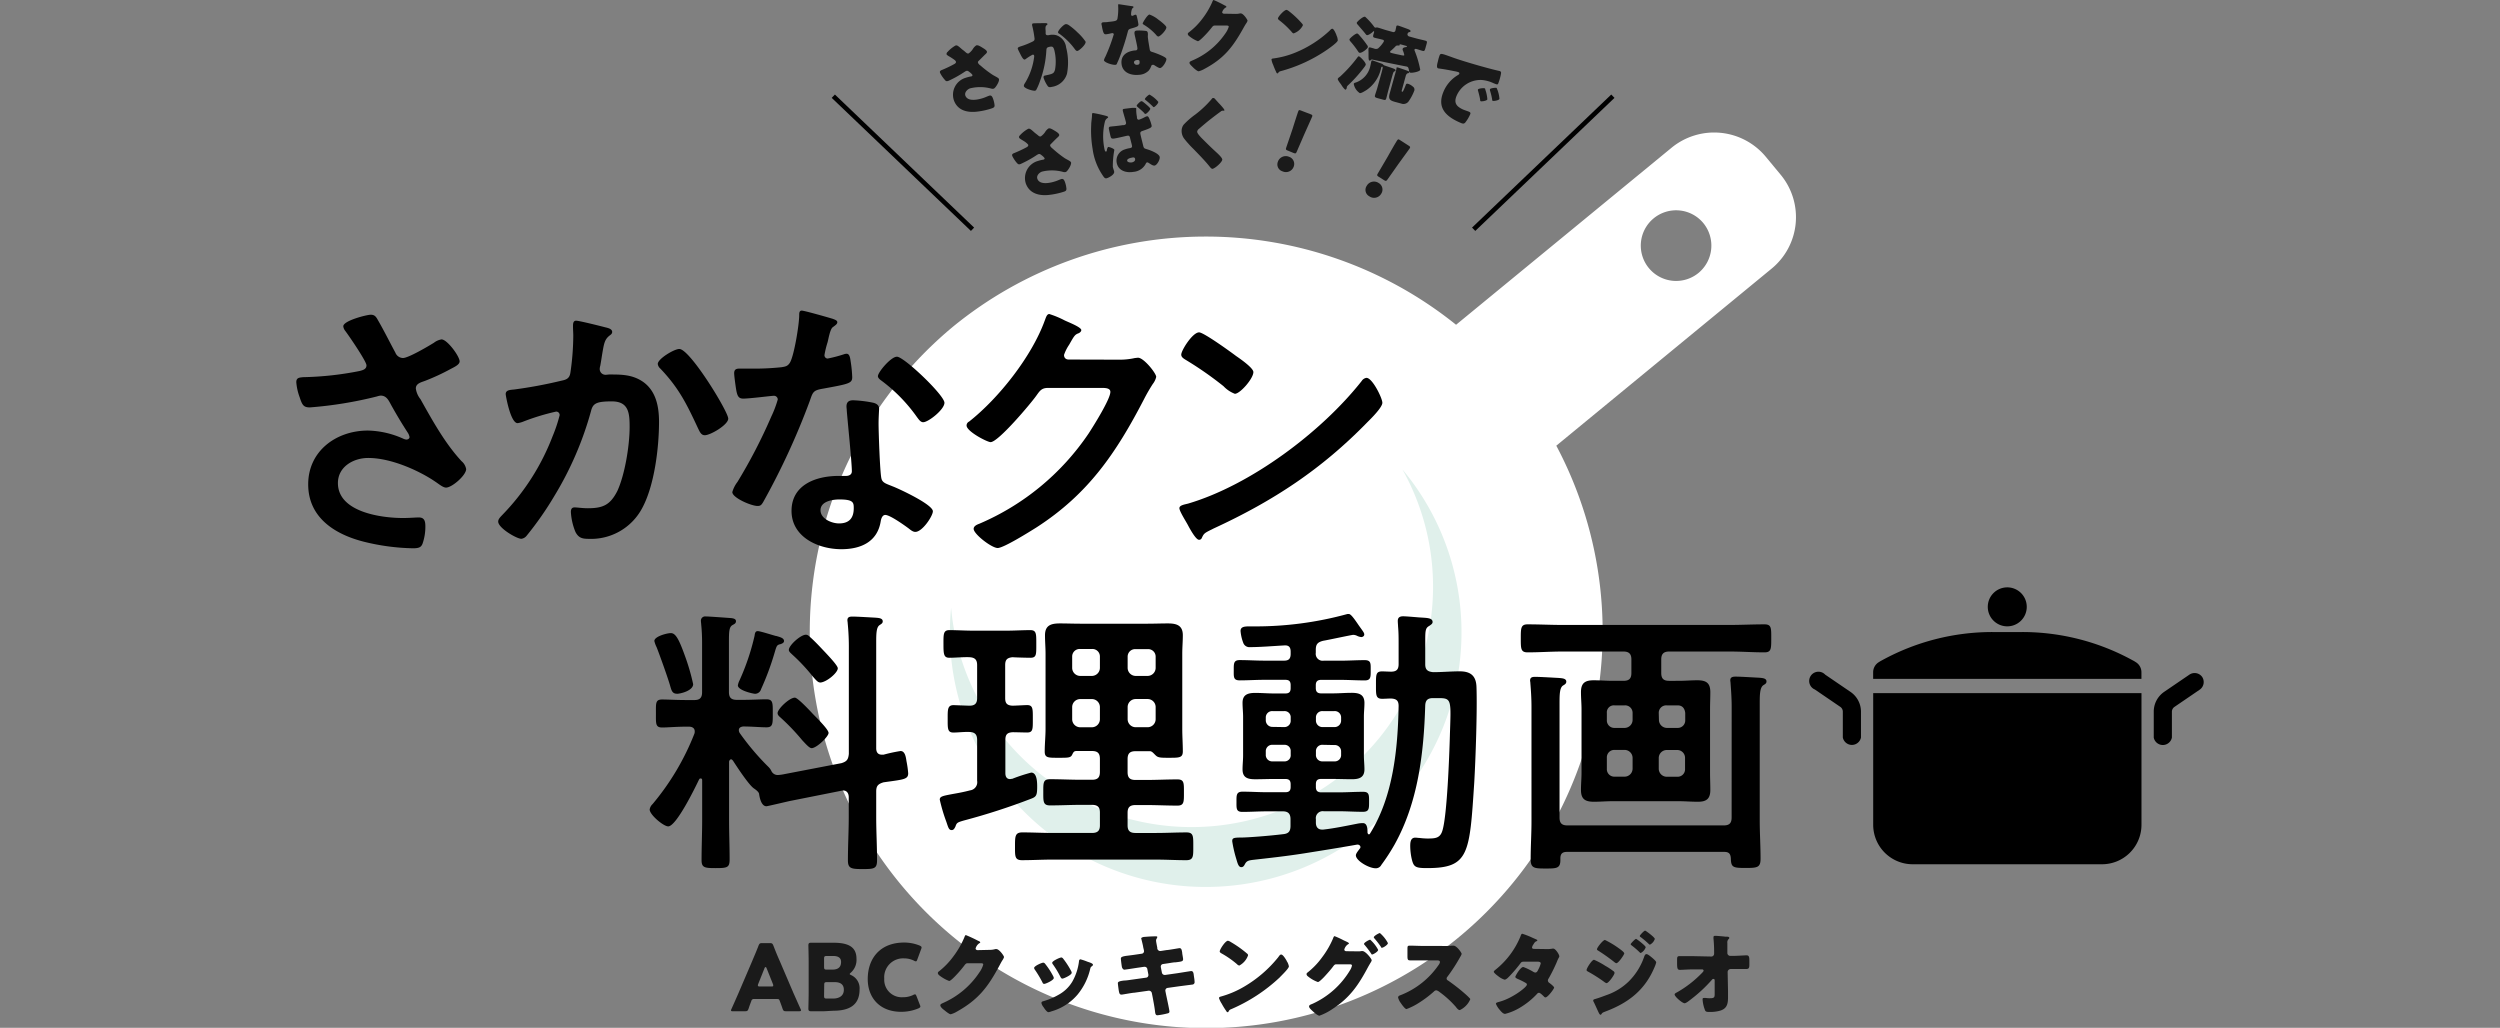 <svg xmlns="http://www.w3.org/2000/svg" width="540" height="222" viewBox="0 0 540 222"><rect x="0" y="0" width="540" height="222" fill="#808080" stroke="none"/><defs><style>.cls-1{fill:#e0f0eb;}.cls-2{fill:#fff;}.cls-3{fill:#1a1a1a;}</style></defs><g id="レイヤー_5" data-name="レイヤー 5"><path d="M404.61,178.17a8.53,8.53,0,0,0,8.55,8.51H454a8.53,8.53,0,0,0,8.56-8.51V149.72H404.61Z"/><path d="M399.74,149.47h0l-5.5-3.75a2,2,0,1,0-2.22,3.22l5.48,3.74h0a1.26,1.26,0,0,1,.55,1v5.62a2,2,0,0,0,3.92,0v-5.62A5.17,5.17,0,0,0,399.74,149.47Z"/><path d="M475.66,146.21a2,2,0,0,0-2.73-.5l-5.5,3.75h0a5.17,5.17,0,0,0-2.22,4.24v5.62a2,2,0,0,0,3.92,0v-5.62a1.28,1.28,0,0,1,.54-1l5.48-3.74A2,2,0,0,0,475.66,146.21Z"/><path d="M461.29,143a5.63,5.63,0,0,0-.63-.37,49.55,49.55,0,0,0-24-6.11H430.5a49.55,49.55,0,0,0-24,6.11,5.63,5.63,0,0,0-.63.37,2.55,2.55,0,0,0-1.27,2.21v1.43h57.95v-1.43A2.55,2.55,0,0,0,461.29,143Z"/><path d="M433.58,135.29a4.21,4.21,0,1,0-4.22-4.21A4.21,4.21,0,0,0,433.58,135.29Z"/><ellipse class="cls-1" cx="265.15" cy="135.95" rx="70.46" ry="70.17"/><path class="cls-2" d="M384.64,37.76l-3.23-3.9a14.5,14.5,0,0,0-20.35-1.95L314.51,70.15a86.27,86.27,0,0,0-108.72.46A85.63,85.63,0,1,0,336.16,96.27L382.7,58A14.37,14.37,0,0,0,384.64,37.76ZM295.6,179a55.42,55.42,0,0,1-77.79-7.42,54.73,54.73,0,0,1-12.37-40.33,51.53,51.53,0,0,0,11.72,28.52,52.3,52.3,0,0,0,73.42,7,51.77,51.77,0,0,0,12.36-65.34l.1.11A54.85,54.85,0,0,1,295.6,179ZM366.92,58.92a7.63,7.63,0,1,1,1-10.73A7.67,7.67,0,0,1,366.92,58.92Z"/><path d="M81.61,69.11c1.34,2.31,2.51,4.69,3.79,7.06a1.8,1.8,0,0,0,1.65,1.16c1.16,0,5.5-2.56,6.67-3.29a3.64,3.64,0,0,1,1.65-.73c1.22,0,3.91,3.65,3.91,4.75,0,.67-1,1.15-1.83,1.58a46.41,46.41,0,0,1-5.63,2.62c-.79.3-2,.55-2,1.64a4.67,4.67,0,0,0,1,2.32c2.63,4.69,5.32,9.56,8.87,13.39a2.88,2.88,0,0,1,1,1.71c0,1.34-3.06,4-4.34,4-.68,0-1.59-.8-2.33-1.28-3-2.07-9.23-5.12-14.49-5.12-3.18,0-6.54,1.89-6.54,5.42,0,6.27,9.35,7.55,14.06,7.55,1.41,0,2.63-.12,3.43-.12,1.22,0,1.4.85,1.4,1.95a11.14,11.14,0,0,1-.61,3.71c-.31.79-.79,1-2.08,1a47.14,47.14,0,0,1-10.52-1.4c-6.35-1.59-12.1-5.24-12.1-12.42S72.62,93,79.47,93a19.53,19.53,0,0,1,7.64,1.76,2.28,2.28,0,0,0,.67.19c.31,0,.68-.19.68-.55a2.48,2.48,0,0,0-.37-.92c-1.34-2.07-2.32-3.71-3.55-5.9-.55-1-1-2.13-2.32-2.13a3.62,3.62,0,0,0-.79.18A85.76,85.76,0,0,1,66.93,88c-1.34,0-1.65-.48-2.2-2.19A11.92,11.92,0,0,1,64,82.56c0-1,.67-1,1.47-1.09A68.54,68.54,0,0,0,77.7,80.13c.67-.18,1.46-.37,1.46-1.22s-3.79-6.39-4.58-7.43a1.93,1.93,0,0,1-.43-1c0-1.22,5.07-2.5,5.93-2.5S81.24,68.44,81.61,69.11Z"/><path d="M130.7,70.69c.49.12,1.53.31,1.53,1,0,.37-.24.55-.49.74-1.16.85-1.28,1.82-1.65,3.95-.12.73-.24,1.59-.43,2.62a2.63,2.63,0,0,0-.12.67,1.24,1.24,0,0,0,1.35,1.28c.24,0,.49-.06.73-.06,2.51,0,4.77,0,7,1.4,3.06,1.95,3.73,5.48,3.73,8.83,0,5.6-1,13.82-3.67,18.69a12.49,12.49,0,0,1-11.55,6.58c-1.35,0-2.14-.19-2.82-1.46a13.2,13.2,0,0,1-1-4.33c0-.61.19-1,.8-1s1.65.18,2.87.18c3.3,0,4.83-.73,6.36-3.71C135,102.47,136,96.14,136,92.25c0-3-.18-5.55-3.85-5.55-3.49,0-4.1.49-4.52,2.2A71.89,71.89,0,0,1,119.82,107a70.46,70.46,0,0,1-6.11,8.77,1.73,1.73,0,0,1-1.1.61c-1,0-5-2.32-5-3.72,0-.55.49-1,.86-1.4a49.92,49.92,0,0,0,10.88-17,32.57,32.57,0,0,0,1.53-4.56.73.73,0,0,0-.79-.79,49,49,0,0,0-7,2.13,5.19,5.19,0,0,1-1.29.36c-1.53,0-2.57-6-2.57-6.27,0-.91,1-.91,1.84-1a97.44,97.44,0,0,0,10.15-1.89c1.22-.24,1.83-.55,2-1.83a56.91,56.91,0,0,0,.61-7.85c0-.67-.06-1.34-.06-2.07,0-.49,0-1.22.67-1.22S129.79,70.45,130.7,70.69Zm26.6,19.73c0,1.34-3.85,3.59-5.07,3.59-.8,0-1.1-.79-1.41-1.4-2.45-5.24-4.1-8.71-8.19-13a1.54,1.54,0,0,1-.55-1c0-1.1,3.54-3.23,4.64-3.23C149,75.32,157.3,88.9,157.3,90.42Z"/><path d="M179.86,68.86c.31.13,1,.31,1,.73s-.43.67-1,1.1-.92,2.56-1.1,3.23a19.69,19.69,0,0,0-.67,2.74.71.71,0,0,0,.67.79,30,30,0,0,0,3.48-.91,2,2,0,0,1,.62-.13c.73,0,.79,1.1.91,1.83a27.15,27.15,0,0,1,.31,3.23c0,1.34-.73,1.46-6.36,2.49-2.2.37-2.14.8-2.87,2.81a155.06,155.06,0,0,1-10,21.67c-.37.61-.55.85-1.22.85-1.35,0-5.45-1.76-5.45-3a6.57,6.57,0,0,1,1.11-2.19A113.5,113.5,0,0,0,166.59,90,23.23,23.23,0,0,0,168,86.28a.82.82,0,0,0-.86-.79c-.49,0-5.2.61-6.6.61-1,0-1.29-.55-1.53-1.95-.12-.73-.43-2.93-.43-3.53,0-.8.43-1,1.1-1h2.82a55.29,55.29,0,0,0,6.29-.3c.8-.13,1.35-.19,1.84-1,.91-1.52,2-8.28,2-10.23,0-.42,0-1,.55-1S178.88,68.56,179.86,68.86ZM188.66,87c.68.18,1.23.55,1.23,1.28,0,.12-.12,1.95-.12,3.22,0,1.77.3,10.54.61,11.82.18.91,1,1.15,1.89,1.52.19.06.43.18.61.24,1.41.55,8.62,3.9,8.62,5.36,0,1-2.26,4.45-3.79,4.45-.61,0-1.16-.55-1.59-.86-.91-.67-3.91-2.8-4.89-2.8-.67,0-.91.85-1,1.4-.73,4.45-4.34,6-8.49,6-5,0-10.77-2.62-10.77-8.28s5.32-7.55,10.15-7.55h1.59c.74,0,1.29-.31,1.29-1,0-1.94-.92-10.77-1.1-13.15,0-.3-.06-.55-.06-.85,0-1,.55-1.34,1.46-1.34A26.07,26.07,0,0,1,188.66,87Zm-11.43,23.2c0,1.88,2.45,2.86,4,2.86,2.2,0,3.18-1.16,3.18-3.29,0-1.22-.07-1.89-3.12-1.89C179.86,107.89,177.23,108.26,177.23,110.21ZM204,87c0,1.46-3.48,4.2-4.59,4.2-.61,0-1-.67-1.34-1.1a34.69,34.69,0,0,0-7.64-7.85c-.25-.18-.8-.55-.8-1,0-.85,2.81-4.2,4.1-4.2C195.21,77,204,85.36,204,87Z"/><path d="M241.73,77.69a14.87,14.87,0,0,0,3.43-.36c.18,0,.43-.06.67-.06,1.22,0,3.91,3.35,3.91,4.14a3.83,3.83,0,0,1-.73,1.52,37,37,0,0,0-1.9,3.29c-6,11.57-12,20.46-23.23,27.7-1.35.85-7.09,4.45-8.38,4.45s-5.19-3-5.19-4.14c0-.61.73-.92,1.22-1.1a54.09,54.09,0,0,0,23.6-19.48c1-1.53,4.71-7.43,4.71-9,0-.8-1-.86-1.84-.86H226.39c-1.41,0-1.78.61-2.57,1.71-1.16,1.64-8.19,10-9.85,10-.73,0-5.19-2.31-5.19-3.59a.94.94,0,0,1,.55-.85C215.75,86,222.84,77,225.65,69.29c.25-.61.43-1.46,1-1.46a20,20,0,0,1,3.24,1.34c.55.3,3.67,1.46,3.67,2.13,0,.3-.31.55-.55.67-.86.3-1,.61-2.08,2.5a9.18,9.18,0,0,0-1.1,2.19c0,.67.43,1,1,1Z"/><path d="M298.59,87c0,1-2.44,3.41-3.24,4.2-9.9,10.17-20.3,17-33.2,22.95-2,1-2.08,1-2.57,2.07a.6.6,0,0,1-.61.37c-.67,0-2-2.44-2.38-3.17s-1.84-3-1.84-3.65,1.1-.79,1.9-1c13.51-4,28.8-15.46,37.48-26.48a1.47,1.47,0,0,1,1-.67C296.39,81.53,298.59,86,298.59,87ZM267,76.9c.8.55,3.73,2.56,3.73,3.47,0,1.4-2.87,4.69-4,4.69a6.57,6.57,0,0,1-2.45-1.64,75.13,75.13,0,0,0-8.13-5.67c-.49-.3-1-.6-1-1.15,0-.92,2.45-4.81,3.85-4.81C260,71.79,265.88,76.05,267,76.9Z"/><path d="M181.76,164.84c1.16-.36,1.47-.79,1.59-2V140.24a53.25,53.25,0,0,0-.25-5.66c0-.18-.06-.43-.06-.61,0-.73.55-.79,1.1-.79,1,0,3.86.18,5,.24.55.06,1.53.06,1.53.79,0,.43-.31.55-.74.86-.61.48-.67,1.7-.67,3.65v22.89c0,.8.31,1.4,1.22,1.4h.37a34,34,0,0,1,3.67-.79c1,0,1.16,1.4,1.28,2.19a21.41,21.41,0,0,1,.37,2.62c0,1.34-1,1.34-5.32,1.95-1.22.37-1.59.79-1.59,2v5.48c0,3.11.18,6.21.18,9.38,0,1.82-.67,1.88-3.12,1.88s-3.17-.12-3.17-1.88c0-3.17.18-6.27.18-9.38v-4.26c0-.79-.37-1.46-1.22-1.46-.13,0-.25.06-.37.06l-11,2.19c-.61.12-4.95,1.16-5.19,1.16-1.1,0-1.47-1.83-1.59-2.68-.07-.43-.74-.92-1.1-1.16-1.1-.73-3.73-4.75-4.53-6-.12-.12-.24-.3-.43-.3s-.42.3-.42.55v12.54c0,2.86.12,5.72.12,8.52,0,1.77-.49,1.89-3,1.89-2.32,0-3.06-.06-3.06-1.7,0-2.93.13-5.79.13-8.71v-8.53c0-.24-.06-.42-.31-.42s-.24.06-.37.24c-.79,1.65-4.89,10.11-6.66,10.11-1,0-4-2.5-4-3.65a2,2,0,0,1,.62-1.16A54.53,54.53,0,0,0,150,158.45a1.4,1.4,0,0,0,.06-.49c0-.73-.61-1-1.23-1h-.67c-2,0-4,.18-5.13.18-1.47,0-1.35-.85-1.35-3.05s-.12-3,1.35-3c1.16,0,3.11.12,5.13.12H150c1.16,0,1.65-.49,1.65-1.7V138.78c0-1.28-.06-2.62-.19-3.9,0-.18-.06-.48-.06-.73a.91.91,0,0,1,1-1c.73,0,4.71.3,5.57.36.36.06,1,.13,1,.67s-.49.67-.79.86c-.67.42-.73,1.33-.73,3.59v10.84c0,1.21.48,1.7,1.71,1.7h1.22c2,0,4-.12,5.14-.12,1.46,0,1.4.79,1.4,3s.06,3.05-1.34,3.05-3.12-.18-5.08-.18c-.43.06-.91.24-.91.79a1.22,1.22,0,0,0,.18.61,54.71,54.71,0,0,0,6.24,7.36,3,3,0,0,1,.61.86,1.51,1.51,0,0,0,1.59.85,8.77,8.77,0,0,0,1.22-.18Zm-35.59-15c-1,0-1.16-.85-1.4-1.64-.43-1.58-2.33-6.88-2.94-8.4a6.23,6.23,0,0,1-.49-1.34c0-1,2.75-1.71,3.55-1.71,1,0,1.71,1.16,3.06,4.93a45.81,45.81,0,0,1,1.77,6.09C149.72,149.19,147,149.86,146.17,149.86Zm21.47-12.48c.79.24,1.71.43,1.71,1.1,0,.36-.37.54-.74.67-.85.18-.85.36-1.34,2a59,59,0,0,1-2.88,7.73,1.36,1.36,0,0,1-1.28,1c-.43,0-3.73-.73-3.73-1.82a3.86,3.86,0,0,1,.37-1.1,50.42,50.42,0,0,0,3.24-9.62c.06-.43.12-1,.67-1S166.9,137.2,167.64,137.38Zm7.64,24.23c-.43,0-1.1-.73-2-1.7a47.07,47.07,0,0,0-4.52-4.75c-.31-.3-.8-.61-.8-1.1,0-.91,2.57-3.35,3.73-3.35.61,0,3.24,2.81,3.79,3.41s3.49,3.41,3.49,4.21S176.38,161.61,175.28,161.61Zm1.83-14.18c-.43,0-.85-.49-1.59-1.34a39.08,39.08,0,0,0-4.4-4.69c-.31-.31-.73-.61-.73-1,0-1,2.56-3.28,3.67-3.28.48,0,.73.36,1.1.67,1.1,1,2.07,2.07,3.11,3.16.86.92,2.69,2.86,2.69,3.41C181,145.3,178.46,147.43,177.11,147.43Z"/><path d="M221.86,152.3c1.29,0,1.23.85,1.23,3s.06,2.92-1.23,2.92c-.55,0-2.44-.06-3.11-.06-1.17.06-1.59.49-1.59,1.65V167c0,.67.24,1.28,1,1.28.18,0,.3-.06.49-.06a35.86,35.86,0,0,1,4.09-1.34c1.29,0,1.29,2.19,1.29,3.11,0,1.88-.25,2.13-1.35,2.55a140,140,0,0,1-14.49,4.69c-1.47.43-1.53.49-1.83,1.34-.19.37-.37.73-.8.73-.61,0-.73-.55-1.16-1.82a36.61,36.61,0,0,1-1.41-4.75c0-.67.55-.8,2.45-1.16.92-.18,2.26-.37,4.09-.85a1.77,1.77,0,0,0,1.53-2.07v-8.83c0-1.1-.42-1.65-1.59-1.71s-2.5.12-3.54.12c-1.29,0-1.23-.91-1.23-2.92s-.06-3,1.29-3c.06,0,3.12.12,3.42.12,1.16,0,1.65-.49,1.65-1.64v-7.13c0-1.16-.49-1.64-1.65-1.7s-3.12.12-4.34.12-1.28-.79-1.28-2.92-.06-3.05,1.28-3.05c1.65,0,3.49.12,5.38.12h6.73c1.83,0,3.73-.12,5.38-.12,1.34,0,1.28.85,1.28,3.05s.06,2.92-1.28,2.92c-.55,0-3.18-.06-3.85-.12-1.17.12-1.59.54-1.59,1.7v7.13c0,1.15.42,1.58,1.59,1.64C219.42,152.42,221.38,152.3,221.86,152.3Zm10.64,9.92c-.55,0-.67.31-.91.79-.31.67-.86.67-2.82.67-2.32,0-3.11.06-3.11-1.34,0-1.64.18-3.28.18-4.93V141.22c0-1.34-.12-2.62-.12-4,0-2.19,1.34-2.56,3.24-2.56,1.46,0,2.93.06,4.4.06h14.49c1.47,0,2.94-.06,4.4-.06,1.84,0,3.24.37,3.24,2.56,0,1.34-.12,2.62-.12,4v16.19c0,1.65.12,3.29.12,4.87,0,1.4-.73,1.4-3,1.4-1.59,0-2.26,0-2.75-.42s-.86-1-1.35-1h-3.12c-1.22,0-1.71.49-1.71,1.71v2.8c0,1.22.49,1.7,1.71,1.7h2.33c2.2,0,4.46-.12,6.72-.12,1.47,0,1.41.79,1.41,2.8s.06,2.86-1.41,2.86c-2.26,0-4.52-.12-6.72-.12h-2.33c-1.22,0-1.71.49-1.71,1.65v2.74c0,1.15.49,1.64,1.71,1.64h4.41c2.2,0,4.4-.12,6.6-.12,1.53,0,1.47.85,1.47,3s.06,3-1.53,3c-2.2,0-4.34-.13-6.54-.13H227.37c-2.2,0-4.4.13-6.61.13-1.59,0-1.52-.86-1.52-3s0-3,1.59-3c2.2,0,4.34.12,6.54.12h8.5c1.22,0,1.71-.49,1.71-1.64V175.5c0-1.16-.49-1.65-1.71-1.65h-2.33c-2.26,0-4.46.12-6.72.12-1.53,0-1.47-.85-1.47-2.86s-.06-2.8,1.47-2.8c2.26,0,4.46.12,6.72.12h2.33c1.22,0,1.71-.48,1.71-1.7v-2.8c0-1.22-.49-1.71-1.71-1.71Zm5.08-20.39a1.62,1.62,0,0,0-1.71-1.65H233.3a1.62,1.62,0,0,0-1.71,1.65v2.43A1.75,1.75,0,0,0,233.3,146h2.57a1.75,1.75,0,0,0,1.71-1.71ZM233.3,151a1.74,1.74,0,0,0-1.71,1.7v2.68a1.74,1.74,0,0,0,1.71,1.71h2.57a1.74,1.74,0,0,0,1.71-1.71v-2.68a1.74,1.74,0,0,0-1.71-1.7Zm14.61-5a1.75,1.75,0,0,0,1.71-1.71v-2.43a1.62,1.62,0,0,0-1.71-1.65h-2.63a1.62,1.62,0,0,0-1.71,1.65v2.43a1.75,1.75,0,0,0,1.71,1.71Zm-4.34,9.37a1.74,1.74,0,0,0,1.71,1.71h2.63a1.74,1.74,0,0,0,1.71-1.71v-2.68a1.74,1.74,0,0,0-1.71-1.7h-2.63a1.74,1.74,0,0,0-1.71,1.7Z"/><path d="M285.39,168.25c-.8,0-1.16.3-1.16,1.16V170c0,.79.36,1.15,1.16,1.15h3.73c1.77,0,3.54-.12,5.32-.12,1.34,0,1.28.73,1.28,2.19s0,2.13-1.34,2.13c-1.78,0-3.55-.12-5.26-.12h-3.18a1.5,1.5,0,0,0-1.71,1.71v.73c0,.85.36,1.52,1.34,1.52h.25c2.26-.24,5.19-.85,7.39-1.28a6.39,6.39,0,0,1,1.17-.12c1,0,1,1.34,1,2.07.06.24.18.36.3.36s.18-.06.25-.18c5-8,6-18.26,6.17-27.52,0-1.16-.43-1.58-1.65-1.64-.61,0-1.28.06-1.89.06-1.41,0-1.35-.86-1.35-2.92,0-2.26-.06-3,1.35-3,.36,0,1.52.06,1.89.06,1.22,0,1.65-.49,1.65-1.64v-4.26c0-1.53,0-2.5-.12-3.9,0-.25-.06-.79-.06-1.16,0-.79.49-1,1.16-1s2.63.18,3.42.24c1.65.12,2.94.06,2.94,1,0,.42-.43.6-.73.85-.8.42-.86,1-.86,3.16v5.12c0,1.16.49,1.58,1.71,1.7,1.9,0,3.85-.18,5.75-.18,2.38,0,3.54,1,3.61,3.41.18,5-.19,15.59-.49,20.7-1,15.29-1.1,18.39-10.15,18.39-2.63,0-2.94-.24-3.37-2.07a13.58,13.58,0,0,1-.3-2.68c0-.79.06-1.83,1.1-1.83.24,0,.67.07.92.07a15.07,15.07,0,0,0,1.65.12c1.77,0,2.81-.06,3.3-1.77,1-3.35,1.47-16.13,1.59-20.27.24-7.92.49-8.29-2.51-8.29h-1.1c-1.16,0-1.65.43-1.71,1.59-.31,10.29-1.53,20.88-6.6,30a43.2,43.2,0,0,1-2.88,4.44,1.33,1.33,0,0,1-1.22.73c-1.47,0-4.28-1.64-4.28-2.8,0-.43.61-1.1.85-1.46.13-.12.13-.18.13-.37s-.25-.54-.74-.48c-3.79.67-7.58,1.28-11.37,1.88s-7.46,1-11,1.4c-1.1.13-1.46.25-1.83.92-.18.36-.37.67-.79.67-.68,0-.86-1.1-1.17-2.07a26.85,26.85,0,0,1-.79-3.53c0-.67.24-.8,1.89-.8,1.41,0,6.12-.36,9.11-.73,1.23-.12,1.59-.67,1.59-1.82v-1.4c0-1.16-.48-1.71-1.65-1.71h-3.42c-1.77,0-3.55.12-5.32.12-1.35,0-1.28-.73-1.28-2.13S267,171,268.39,171c1.77,0,3.55.12,5.32.12h3.91c.86,0,1.16-.36,1.16-1.15v-.55c0-.79-.3-1.16-1.16-1.16H275.3c-1.41,0-2.75.06-4.16.06-1.59,0-2.75-.3-2.75-2.13,0-1,.12-2,.12-3v-8.34c0-1-.12-2-.12-3.05,0-1.77,1.16-2.13,2.75-2.13,1.35,0,2.75.12,4.16.12h2.32c.86,0,1.16-.36,1.16-1.16V148c0-.8-.3-1.16-1.16-1.16H273.1c-1.77,0-3.55.12-5.32.12-1.41,0-1.29-.79-1.29-2.19s-.06-2.19,1.29-2.19c1.77,0,3.55.12,5.32.12h4.28c1,0,1.4-.43,1.4-1.46v-.49c0-.91-.36-1.4-1.34-1.34-2.2.12-5.2.37-7.4.37a1.41,1.41,0,0,1-1.47-.86,9.21,9.21,0,0,1-.61-2.62c0-.91.8-1,1.9-1h.79a74.82,74.82,0,0,0,20.42-2.68h.25c.43,0,1,.73,2.2,2.5,1,1.4,1.16,1.58,1.16,1.95s-.43.54-.61.54a2.67,2.67,0,0,1-1-.3,1.89,1.89,0,0,0-.79-.18c-.31,0-5.63,1.15-6.48,1.28-1.17.3-1.59.73-1.59,1.94V141a1.5,1.5,0,0,0,1.71,1.71h3.54c1.78,0,3.55-.12,5.32-.12,1.41,0,1.29.79,1.29,2.19s.06,2.19-1.29,2.19c-1.77,0-3.54-.12-5.32-.12h-4.09c-.8,0-1.16.36-1.16,1.16v.6c0,.8.36,1.16,1.16,1.16h2.44c1.41,0,2.76-.12,4.16-.12,1.59,0,2.75.36,2.75,2.19,0,1-.12,1.95-.12,3v8.34c0,1,.12,2,.12,3,0,1.77-1.16,2.13-2.69,2.13s-2.81-.06-4.22-.06Zm-8-11.2a1.36,1.36,0,0,0,1.4-1.46V155a1.31,1.31,0,0,0-1.4-1.4h-2.51a1.37,1.37,0,0,0-1.47,1.4v.55a1.42,1.42,0,0,0,1.47,1.46Zm1.4,5.23a1.31,1.31,0,0,0-1.4-1.4h-2.51a1.37,1.37,0,0,0-1.47,1.4V163a1.38,1.38,0,0,0,1.47,1.46h2.51a1.32,1.32,0,0,0,1.4-1.46Zm5.45-6.69a1.41,1.41,0,0,0,1.46,1.46h2.51a1.41,1.41,0,0,0,1.47-1.46V155a1.36,1.36,0,0,0-1.47-1.4h-2.51a1.36,1.36,0,0,0-1.46,1.4Zm1.46,5.29a1.36,1.36,0,0,0-1.46,1.4V163a1.37,1.37,0,0,0,1.46,1.46h2.51a1.37,1.37,0,0,0,1.47-1.46v-.67a1.36,1.36,0,0,0-1.47-1.4Z"/><path d="M362.61,147.06c1.34,0,2.69-.12,4-.12,1.9,0,2.82.55,2.82,2.56,0,1.21-.06,2.43-.06,3.71v13.7c0,1.22.06,2.5.06,3.72,0,1.94-.86,2.55-2.69,2.55-1.41,0-2.82-.12-4.16-.12H348.3c-1.34,0-2.69.12-4,.12-1.89,0-2.81-.55-2.81-2.55,0-1.28.12-2.5.12-3.72v-13.7c0-1.22-.12-2.43-.12-3.71,0-1.95.86-2.56,2.75-2.56,1.35,0,2.76.12,4.1.12h2.32c1.23,0,1.72-.49,1.72-1.7v-2.93c0-1.15-.49-1.7-1.72-1.7H337.54c-2.51,0-5,.18-7.58.18-1.47,0-1.47-.79-1.47-3s0-3.05,1.47-3.05c2.57,0,5.07.13,7.58.13h36c2.51,0,5.08-.13,7.58-.13,1.53,0,1.47.8,1.47,3.05s0,3-1.47,3c-2.5,0-5-.18-7.58-.18h-13c-1.22,0-1.71.55-1.71,1.7v2.93c0,1.21.49,1.7,1.71,1.7Zm11.43,5.6c0-1.7-.12-3.53-.24-5.11,0-.18-.06-.43-.06-.61,0-.73.61-.79,1.16-.79,1.1,0,3.85.18,5.13.24.49.06,1.53.06,1.53.79,0,.43-.24.55-.73.86-.67.54-.73,1.88-.73,3.89v25.21c0,2.8.18,5.54.18,8.34,0,1.89-.67,2-3.18,2-2.81,0-3.18-.12-3.24-2.07-.06-1-.43-1.4-1.41-1.4h-34c-1,0-1.41.43-1.41,1.4v.37c0,1.82-.86,1.82-3.24,1.82s-3.18-.06-3.18-2c0-2.74.18-5.42.18-8.16V152.6c0-1.7-.12-3.59-.24-5,0-.25-.06-.43-.06-.61,0-.73.55-.79,1.1-.79,1.1,0,4,.18,5.13.24.55.06,1.59.06,1.59.79,0,.43-.3.61-.73.86-.67.48-.73,1.76-.73,3.77v24.72c0,1.22.49,1.71,1.71,1.71h33.75c1.22,0,1.71-.49,1.71-1.71Zm-23.11,4.57a1.74,1.74,0,0,0,1.71-1.7V154a1.61,1.61,0,0,0-1.71-1.64h-2.2a1.51,1.51,0,0,0-1.65,1.64v1.53a1.61,1.61,0,0,0,1.65,1.7Zm1.71,6.45a1.74,1.74,0,0,0-1.71-1.7h-2.2a1.61,1.61,0,0,0-1.65,1.7v2.38a1.61,1.61,0,0,0,1.65,1.7h2.2a1.74,1.74,0,0,0,1.71-1.7Zm5.69-8.15a1.74,1.74,0,0,0,1.71,1.7h2.32a1.61,1.61,0,0,0,1.65-1.7V154c-.12-1-.61-1.64-1.65-1.64H360a1.61,1.61,0,0,0-1.71,1.64ZM360,162a1.74,1.74,0,0,0-1.71,1.7v2.38a1.74,1.74,0,0,0,1.71,1.7h2.32a1.61,1.61,0,0,0,1.65-1.7v-2.38a1.69,1.69,0,0,0-1.65-1.7Z"/><path class="cls-3" d="M162.87,215.79a.52.52,0,0,0-.58.42c-.14.38-.3.76-.6,1.66-.18.48-.28.56-.8.56h-2.53c-.32,0-.46,0-.46-.2a.86.86,0,0,1,.12-.34c.74-1.66,1.14-2.56,1.48-3.35l2.95-6.89c.38-.92.86-2,1.39-3.38.2-.48.3-.56.82-.56h1.58c.52,0,.62.08.82.56.52,1.36,1,2.5,1.37,3.32l2.94,6.87,1.53,3.43a.86.86,0,0,1,.12.34c0,.16-.14.2-.46.2h-2.73c-.52,0-.62-.08-.8-.56-.3-.9-.46-1.28-.6-1.66s-.22-.42-.58-.42Zm.91-3.27a.9.9,0,0,0-.08.34c0,.18.14.22.46.22h2.4c.32,0,.46,0,.46-.22a.9.9,0,0,0-.08-.34l-1.36-3.4c-.06-.16-.14-.23-.22-.23s-.16.07-.22.23Z"/><path class="cls-3" d="M178,218.43c-.93,0-2.69,0-2.83,0-.42,0-.56-.14-.56-.56,0-.14.06-2.36.06-3.41v-6.85c0-1.06-.06-3.28-.06-3.42,0-.42.14-.56.56-.56.14,0,1.9,0,2.83,0h2c3.13,0,5,.82,5,3.46a3.66,3.66,0,0,1-1.22,3c-.16.14-.24.22-.24.3s.1.14.32.24a3.12,3.12,0,0,1,1.81,3.08c0,3.23-2,4.61-5.68,4.61Zm0-9.58c0,.49.1.59.6.59h1.14c1.34,0,1.93-.55,1.93-1.67,0-.84-.56-1.28-1.73-1.28h-1.34c-.5,0-.6.1-.6.6Zm0,6.24c0,.5.1.6.6.6h1.3c1.49,0,2.37-.68,2.37-1.89,0-1-.54-1.66-2-1.66h-1.64c-.5,0-.6.1-.6.6Z"/><path class="cls-3" d="M198.8,217.39c0,.18-.14.28-.42.42a9.54,9.54,0,0,1-3.75.74c-4.56,0-7.2-3-7.2-7.07,0-4.47,2.68-7.89,7.86-7.89a8.85,8.85,0,0,1,3.33.64c.3.14.44.24.44.42a1.19,1.19,0,0,1-.1.38l-.81,2.2c-.12.3-.18.42-.32.42a.86.86,0,0,1-.4-.14,4.75,4.75,0,0,0-2.14-.5A4.08,4.08,0,0,0,191,211.4a3.77,3.77,0,0,0,4,4,5,5,0,0,0,2.24-.48.86.86,0,0,1,.4-.14c.14,0,.22.12.34.42l.71,1.84A1.19,1.19,0,0,1,198.8,217.39Z"/><path class="cls-3" d="M213.83,205.17A4.24,4.24,0,0,0,215,205a.82.82,0,0,1,.22,0c.61,0,1.65,1.46,1.65,1.74a2.59,2.59,0,0,1-.36.7c-.2.32-.38.66-.56,1-2.49,4.67-4.56,7.46-9.29,10.08a5.1,5.1,0,0,1-1.3.56c-.36,0-1.22-.76-1.54-1s-.71-.64-.71-.92.28-.36.55-.5l.18-.08a18.16,18.16,0,0,0,7.74-6.59,5.24,5.24,0,0,0,.8-1.65c0-.26-.28-.28-.52-.28h-2.87c-.34,0-.5.24-.68.47a24.37,24.37,0,0,1-1.77,2.08c-.26.28-1.2,1.28-1.52,1.28a7.85,7.85,0,0,1-2.19-1.26.72.72,0,0,1-.26-.46.43.43,0,0,1,.2-.32,16.39,16.39,0,0,0,3.19-3.31,19,19,0,0,0,2.31-4c.1-.26.2-.56.36-.56a28.57,28.57,0,0,1,2.6,1.21c.24.1.49.2.49.36s-.1.14-.18.18a2,2,0,0,0-.81,1.14c0,.22.18.32.38.36Z"/><path class="cls-3" d="M227.46,210.8a1.31,1.31,0,0,1,.16.44c0,.5-1.76,1.28-2.06,1.28s-.35-.24-.43-.4a24.89,24.89,0,0,0-1.58-2.64.8.8,0,0,1-.18-.4c0-.42,1.64-1.15,2-1.15a.64.64,0,0,1,.4.28A16,16,0,0,1,227.46,210.8Zm7.44-3.07c.6.2,1.18.38,1.18.68,0,.09-.1.2-.26.32s-.22.13-.32.49a13.59,13.59,0,0,1-2.73,5.59,11.51,11.51,0,0,1-5.65,3.64,2.71,2.71,0,0,1-.66.18c-.32,0-.84-.74-1-1,0,0-.06-.08-.1-.14a2.1,2.1,0,0,1-.41-.82c0-.26.14-.34.37-.4a14.06,14.06,0,0,0,3.26-1.36,7.81,7.81,0,0,0,3-2.81,11.65,11.65,0,0,0,1.48-4.45c0-.18.1-.44.31-.44A12.8,12.8,0,0,1,234.9,207.73Zm-5.27-.68a17.66,17.66,0,0,1,1.74,2.69,1,1,0,0,1,.12.38c0,.48-1.74,1.26-2,1.26s-.35-.22-.45-.4a19.79,19.79,0,0,0-1.62-2.69.52.52,0,0,1-.14-.34c0-.38,1.64-1.14,2-1.14A.63.63,0,0,1,229.63,207.05Z"/><path class="cls-3" d="M246.62,206a.55.55,0,0,0,.49-.54,1.87,1.87,0,0,0-.07-.4l-.12-.52c0-.24-.42-1.8-.42-1.88s.3-.27.67-.29c.8-.06,1.62-.12,2.44-.12.18,0,.36,0,.36.14a.6.6,0,0,1-.1.3.77.77,0,0,0-.16.47c0,.26.2,1.2.26,1.52l0,.16a.65.65,0,0,0,.64.58h.08l1.27-.2c.38,0,2.7-.42,2.8-.42.47,0,.49.44.59.92,0,.32.2,1.18.2,1.46,0,.48-.3.52-1.61.68-.42,0-.92.1-1.56.2l-1.22.18a.53.53,0,0,0-.43.54v.09l.24,1.22a.62.62,0,0,0,.61.5h.08l2.68-.38c.4-.06,2.85-.46,2.95-.46.46,0,.52.44.58,1l.06.4a7.6,7.6,0,0,1,.1.92.52.52,0,0,1-.5.6l-2.79.36-2.56.36a.56.56,0,0,0-.46.5.5.5,0,0,0,0,.16l.14.71c.12.58.74,3.4.74,3.74s-.34.38-.6.44a14.39,14.39,0,0,1-2,.36c-.36,0-.46-.28-.52-.88-.12-1-.32-2-.5-3l-.18-.9a.64.64,0,0,0-.62-.53h-.08l-3.11.44c-.42,0-2.53.41-2.73.41-.38,0-.46-.24-.54-.55s-.26-1.68-.26-1.94.28-.44,1.4-.56c.45,0,1-.1,1.73-.2l3-.42a.53.53,0,0,0,.46-.52.45.45,0,0,0,0-.14l-.22-1.16a.58.58,0,0,0-.58-.52h-.14l-1.37.2c-.42.06-2.68.42-2.89.42s-.46-.3-.52-.59-.22-1.52-.22-1.82.28-.48,1.51-.62c.44-.06,1-.12,1.78-.24Z"/><path class="cls-3" d="M277.94,207.57c0,.06.06.14.12.22a3.09,3.09,0,0,1,.34.94c0,.47-1.63,2-2,2.41A36.13,36.13,0,0,1,265.89,218a.87.87,0,0,0-.54.52.17.17,0,0,1-.16.12c-.16,0-.29-.18-.36-.32a15.59,15.59,0,0,1-.95-1.54,5.06,5.06,0,0,1-.58-1.2c0-.18.22-.28.38-.32a20.56,20.56,0,0,0,5.13-2.19,26.86,26.86,0,0,0,7.24-6.25l.12-.16c.18-.26.34-.48.56-.48C277.14,206.17,277.76,207.25,277.94,207.57Zm-12.07-4.08A23.57,23.57,0,0,1,269.4,206a.43.43,0,0,1,.18.36,4,4,0,0,1-1.89,2.2.87.87,0,0,1-.5-.3,20.26,20.26,0,0,0-3.37-2.34c-.16-.1-.36-.22-.36-.42,0-.4,1.2-2.3,1.79-2.3A2,2,0,0,1,265.87,203.49Z"/><path class="cls-3" d="M293.33,205.49a3.25,3.25,0,0,0,.76-.06.68.68,0,0,1,.2,0c.67,0,2,1.68,2,2a1.51,1.51,0,0,1-.28.56c-.12.22-.28.48-.46.8-2.07,3.89-3.93,6.7-7.72,9.14a12.32,12.32,0,0,1-2.83,1.46c-.38,0-1.16-.7-1.48-1s-.76-.68-.76-1,.38-.42.72-.56a18.23,18.23,0,0,0,8.18-7.35,2.75,2.75,0,0,0,.36-.92c0-.25-.28-.27-.52-.27h-2.87c-.34,0-.5.23-.68.47-.4.56-1.29,1.56-1.77,2.08a1.64,1.64,0,0,0-.16.18c-.38.38-1.08,1.1-1.36,1.1a7.26,7.26,0,0,1-2.19-1.26.64.64,0,0,1-.26-.46.43.43,0,0,1,.2-.32,16.31,16.31,0,0,0,3.17-3.31,19.11,19.11,0,0,0,2.33-4c.08-.22.2-.56.36-.56a18.3,18.3,0,0,1,1.94.89l.73.34c.12.06.42.2.42.34s-.12.14-.18.18a1.93,1.93,0,0,0-.81,1.14c0,.22.17.32.36.36Zm4.35-.32c0,.4-1.1,1-1.28,1s-.16-.1-.22-.18a21.52,21.52,0,0,0-1.4-1.86.39.39,0,0,1-.15-.24c0-.32,1.15-.92,1.33-.92A7.74,7.74,0,0,1,297.68,205.17Zm2.11-1.46c0,.36-1,1-1.27,1s-.18-.12-.24-.2a19.07,19.07,0,0,0-1.42-1.83c-.06-.08-.12-.14-.12-.22,0-.3,1.12-.92,1.32-.92A7.35,7.35,0,0,1,299.79,203.71Z"/><path class="cls-3" d="M312.11,204.33a10.78,10.78,0,0,0,1.39-.06,4.21,4.21,0,0,1,.5,0c.62,0,1.72,1.5,1.72,1.78a2.34,2.34,0,0,1-.3.62,37.18,37.18,0,0,1-2.78,4.31.56.56,0,0,0-.17.38.46.46,0,0,0,.29.42,41.37,41.37,0,0,1,3.64,2.84,12.42,12.42,0,0,1,1.05,1,.29.29,0,0,1,.12.24,4.55,4.55,0,0,1-2.25,2.32c-.3,0-.56-.32-.78-.58a.36.36,0,0,0-.1-.14,21.07,21.07,0,0,0-3.53-3.21,1.6,1.6,0,0,0-.66-.34.7.7,0,0,0-.5.24,23.72,23.72,0,0,1-3.15,2.39,14.14,14.14,0,0,1-2.79,1.42c-.36,0-1.1-1.1-1.32-1.42a3.1,3.1,0,0,1-.5-1.08c0-.3.28-.42.52-.5a17.84,17.84,0,0,0,8.24-6.54,1.38,1.38,0,0,0,.28-.6c0-.34-.34-.38-.68-.38H307.3c-.9,0-1.82,0-2.74,0-.51,0-.55-.24-.55-1v-1.34c0-.7,0-.84.52-.84.93,0,1.85.06,2.77.06Z"/><path class="cls-3" d="M334.22,205a5.46,5.46,0,0,0,1.13-.1.58.58,0,0,1,.18,0c.44,0,1.28,1.24,1.28,1.66a.35.35,0,0,1-.08.24,7.35,7.35,0,0,0-.46,1,34.68,34.68,0,0,1-1.74,3.51.9.9,0,0,0-.19.48.68.68,0,0,0,.35.54c.22.16,1,.76,1,1s-1.36,2.11-1.87,2.11a.44.44,0,0,1-.32-.18c-.2-.2-.82-.82-1.08-.82a.57.57,0,0,0-.42.24,16.6,16.6,0,0,1-3.63,2.94A11.8,11.8,0,0,1,325.1,219c-.46,0-.94-.6-1.2-.92a4.32,4.32,0,0,1-.78-1.26c0-.22.24-.3.7-.42l.32-.1c2.57-.74,5.67-3.07,5.67-3.63a.41.41,0,0,0-.26-.36,13.94,13.94,0,0,0-1.64-.82c-.18-.08-.6-.26-.6-.48s1.1-2.14,1.72-2.14a12.83,12.83,0,0,1,2.19,1.06,1,1,0,0,0,.4.14c.34,0,.5-.32.68-.7a5.58,5.58,0,0,0,.5-1.27c0-.34-.44-.38-.7-.38h-2.73c-.56,0-.72,0-1,.42a30.73,30.73,0,0,1-2.37,2.77c-.24.24-.68.7-1,.7a4.1,4.1,0,0,1-1.42-.78c-.5-.36-.92-.76-.92-.92s.24-.36.38-.46a17.85,17.85,0,0,0,5.41-7.26c.06-.18.16-.5.38-.5a19.29,19.29,0,0,1,2.33.93c.36.15.64.28.76.34s.14.08.14.14,0,.14-.22.22-.4.28-.6.64a1.63,1.63,0,0,0-.32.68c0,.24.18.3.38.32Z"/><path class="cls-3" d="M344.31,207.31a16.12,16.12,0,0,1,2.42,1.3,13.88,13.88,0,0,1,1.73,1.13.52.52,0,0,1,.28.4c0,.44-1.29,2.22-1.73,2.22a1.27,1.27,0,0,1-.46-.24,32.24,32.24,0,0,0-3.55-2.26c-.14-.08-.3-.16-.3-.32C342.7,209.12,343.86,207.31,344.31,207.31Zm12.43-.54c.26.22,1,.82,1,1.1a5.69,5.69,0,0,1-.4,1.13c-2.09,4.94-5.7,7.67-10.63,9.51-.58.22-.64.28-.82.58a.32.32,0,0,1-.18.1c-.16,0-.34-.34-.4-.48-.26-.52-.9-2-1.1-2.34a.84.84,0,0,1-.08-.3c0-.16.28-.24.4-.28.56-.14,1.86-.62,2.44-.84a12.89,12.89,0,0,0,4.81-2.93,13.83,13.83,0,0,0,3.39-5.45c.1-.22.2-.48.48-.48S356.52,206.59,356.74,206.77Zm-7.24-2.06c.4.28,1.34.94,1.34,1.22s-1.26,2.12-1.7,2.12c-.16,0-.42-.22-.54-.32-1.13-.88-2.23-1.66-3.43-2.42-.12-.06-.22-.14-.22-.28,0-.36,1.3-2,1.72-2A19.42,19.42,0,0,1,349.5,204.71Zm3.89-1.91c.12,0,2.08,1.47,2.08,1.81a2.17,2.17,0,0,1-1.08,1.24c-.1,0-.32-.24-.44-.36a18.91,18.91,0,0,0-1.54-1.3c-.1-.08-.18-.14-.18-.26S353.17,202.8,353.39,202.8Zm2.24-1.62c.32.2,1.81,1.32,1.81,1.63a2.13,2.13,0,0,1-1.06,1.24c-.08,0-.18-.1-.25-.16a20.49,20.49,0,0,0-1.68-1.43c-.12-.08-.26-.16-.26-.3s.92-1.14,1.14-1.14A.56.56,0,0,1,355.63,201.18Z"/><path class="cls-3" d="M369.62,206.61a.6.6,0,0,0,.63-.6v-.32a29,29,0,0,0-.14-3c0-.09,0-.17,0-.25,0-.24.16-.3.36-.3.44,0,1.74.12,2.2.18a1,1,0,0,0,.24,0c.38,0,.62.06.62.27a.37.37,0,0,1-.18.28,1,1,0,0,0-.24.82c0,.66,0,1.3,0,1.94v.24a.63.63,0,0,0,.62.6h.69c.7,0,2.54-.12,2.8-.12.48,0,.64.2.64,1.08v1c0,.7-.16.88-.74.88l-.92,0-1.7,0h-.69a.66.66,0,0,0-.64.64l.08,4c0,.51,0,1,0,1.55,0,1.42-.28,2.4-1.76,2.82a7.63,7.63,0,0,1-2.13.26h-.14c-.4,0-.78,0-.92-.34a7.69,7.69,0,0,1-.54-2.32c0-.2,0-.36.28-.36a3.59,3.59,0,0,1,.44,0,5.46,5.46,0,0,0,.82.06c1,0,1.07-.2,1.07-.94l0-2.95a.26.26,0,0,0-.26-.28.42.42,0,0,0-.35.2,31,31,0,0,1-4.55,4.23c-.28.22-1,.82-1.34.82-.48,0-2.15-1.42-2.15-1.9,0-.18.28-.34.47-.43a23.81,23.81,0,0,0,5.23-4c.14-.14.56-.54.56-.7a.3.3,0,0,0-.3-.28l-2.17,0c-.68,0-2.3.1-2.6.1-.52,0-.66-.18-.66-1.39v-.74c0-.7.06-.84.62-.84s1,0,1.56,0l1,0Z"/><path class="cls-3" d="M224.09,29.13c.31.27.48.42.75.32a3.56,3.56,0,0,0,.9-.92,2.41,2.41,0,0,1,.73-.78c.35-.13.85.19,1.3.46s.87.53,1,.83-.23.53-.57.86-.65.64-1,1-.44.37-.32.69a2,2,0,0,0,.49.51,23.66,23.66,0,0,0,2.6,2.06c.62.38,1.27.64,1.37.91.17.48-.75,1.94-1.12,2.08a1.09,1.09,0,0,1-.55,0,9,9,0,0,0-4.6-.08c-.61.22-1.24.87-1,1.56.54,1.47,3.06.84,4.12.45.34-.12.67-.28,1-.39.5-.18.69.23.84.63a5.62,5.62,0,0,1,.32,1.45c0,.34-.09.48-.52.63a16.32,16.32,0,0,1-3.33.71c-2.05.21-4.12-.3-4.91-2.44a3.84,3.84,0,0,1,2.59-4.9,8.88,8.88,0,0,1,1.25-.3c.14-.05.25-.17.19-.32a2.77,2.77,0,0,0-.62-.61c-.28-.23-.44-.34-.74-.23l-.23.12a23.93,23.93,0,0,1-3.59,2c-.45.17-.58,0-.86-.31a6.66,6.66,0,0,1-.91-1.39c-.08-.22-.15-.45.36-.65a28,28,0,0,0,2.75-1.29c.23-.14.39-.29.3-.55a3.8,3.8,0,0,0-1-.81c-.28-.19-.87-.47-.95-.71s.07-.39.22-.54a6.85,6.85,0,0,1,1.72-1.35c.35-.13.59.09,1.44.85Z"/><path class="cls-3" d="M238.8,25c.44.11.53.2.55.31s-.07.15-.15.2a1.31,1.31,0,0,0-.56.85,13.36,13.36,0,0,0-.14,5.49c.08.45.16.92.38.89s.15-.16.23-.44c0-.08,0-.16.07-.25s.07-.29.22-.31,1.25.34,1.3.64a19.16,19.16,0,0,0-.33,3.58c0,.19.15.6.19.75a2,2,0,0,1,.1.35c.12.69-1.3,1.39-1.67,1.46s-.59-.32-.75-.55A13.28,13.28,0,0,1,236,32.14,23.69,23.69,0,0,1,235.7,27c0-.68.16-1.36.18-2.21,0-.14,0-.35.2-.38A26.93,26.93,0,0,1,238.8,25Zm5.87-1.7c.66,0,.73,0,.76.13a7.46,7.46,0,0,0,.15,1.81l0,.16c0,.21.13.51.46.45a7.87,7.87,0,0,0,1.28-.57,2.35,2.35,0,0,1,.44-.17c.2,0,.3.13.39.3a7.48,7.48,0,0,1,.6,1.7c.07.39-.14.55-1.93,1.16-.37.12-.57.24-.5.65s.54,2.24.62,2.59.19.52.42.6.68.21,1,.33c1,.39,2,.9,2.13,1.43s-.54,1.79-1.09,1.89c-.32.06-.74-.22-1.07-.43s-.41-.28-.57-.25-.23.17-.29.32a3.27,3.27,0,0,1-2.62,1.72c-1.61.28-3.33-.24-3.65-2a2.53,2.53,0,0,1,1.74-2.84,6.35,6.35,0,0,1,1.14-.29c.46-.08.47-.3.43-.53s-.34-1.32-.41-1.64-.16-.57-.55-.51c-.14,0-1.81.43-2.75.59-.29.05-.71.13-.84-.2s-.39-1.59-.44-1.84,0-.45.25-.5,1.78-.16,2.74-.33l.16,0c.27,0,.61-.14.55-.53,0-.16-.57-2.07-.64-2.35a3,3,0,0,1-.07-.32c0-.21.06-.28.26-.31S244.29,23.32,244.67,23.29Zm-1.2,11.43c.06.33.66.41,1,.35s.8-.29.71-.76-.58-.29-.84-.24S243.4,34.33,243.47,34.72ZM246.89,22c.27.2,1.53,1.21,1.57,1.47s-.77,1.1-1,1.13-.22-.09-.42-.31l-.18-.17c-.4-.38-.72-.65-1.13-1-.06-.06-.19-.17-.21-.26,0-.25.82-1,1-1S246.8,21.94,246.89,22Zm3.3,0c.06.33-.74,1.09-.93,1.13s-.18-.06-.29-.17a17.36,17.36,0,0,0-1.5-1.33c-.1-.09-.16-.13-.18-.2,0-.29.85-1,1-1A6.54,6.54,0,0,1,250.19,22Z"/><path class="cls-3" d="M262.37,21.29l.9,1,.2.2c.35.39,1,1.1,1,1.29s-.11.13-.32.12a.7.7,0,0,0-.46.18c-.78.56-1.51,1.12-2.28,1.72s-1.66,1.36-2.47,2.06a.89.89,0,0,0-.35.59c0,.3.42.78.72,1.11.05.07.11.12.16.18,1,1,2,2,3.09,3,.57.51,1.46,1.35,1.45,1.73,0,.55-1.65,2-2.16,2-.11,0-.32-.17-.55-.46-.94-1.2-2.25-2.53-3.47-3.79a22.44,22.44,0,0,1-2-2.21,2.76,2.76,0,0,1-.6-1.73,2.23,2.23,0,0,1,.43-1.34,16.93,16.93,0,0,1,2.55-2.22,22.6,22.6,0,0,0,3.48-3.29c.09-.12.18-.26.32-.26A.44.44,0,0,1,262.37,21.29Z"/><path class="cls-3" d="M279.44,36A1.78,1.78,0,0,1,277,37,1.55,1.55,0,0,1,276,35a1.8,1.8,0,0,1,2.42-1.14A1.63,1.63,0,0,1,279.44,36Zm-1.27-3.47c-.44-.17-.48-.26-.33-.7l1.36-4c.33-1.07,1.09-3.44,1.22-3.77s.23-.32.6-.18l2.06.79c.37.14.45.25.34.53s-1.15,2.58-1.7,3.82l-1.61,3.72c-.18.42-.27.47-.71.3Z"/><path class="cls-3" d="M298.34,41.85a1.78,1.78,0,0,1-2.58.54,1.56,1.56,0,0,1-.56-2.23,1.8,1.8,0,0,1,2.61-.62A1.63,1.63,0,0,1,298.34,41.85Zm-.53-3.66c-.4-.25-.42-.35-.18-.75l2.16-3.68c.55-1,1.78-3.14,2-3.44s.3-.26.63-.05l1.85,1.19c.34.21.39.33.22.59s-1.65,2.29-2.45,3.39l-2.33,3.31c-.27.38-.37.4-.77.15Z"/><path class="cls-3" d="M208.49,11.21c.32.27.49.42.76.32a3.62,3.62,0,0,0,.88-.93,2.47,2.47,0,0,1,.73-.79c.35-.13.85.18,1.3.46s.87.52,1,.82-.23.53-.56.86-.65.65-1,1-.44.37-.32.69a1.63,1.63,0,0,0,.5.51,23.36,23.36,0,0,0,2.61,2c.63.39,1.28.64,1.38.91.18.47-.73,1.94-1.1,2.08a1,1,0,0,1-.55,0,9,9,0,0,0-4.6-.05c-.61.23-1.23.88-1,1.57.55,1.46,3.06.81,4.12.42.34-.13.67-.29,1-.4.51-.19.7.22.85.62a6.11,6.11,0,0,1,.34,1.45c0,.33-.1.47-.52.63a15.51,15.51,0,0,1-3.32.74c-2.06.23-4.13-.26-4.93-2.4a3.82,3.82,0,0,1,2.54-4.92,7.82,7.82,0,0,1,1.25-.31.26.26,0,0,0,.19-.32,2.67,2.67,0,0,0-.64-.61c-.27-.22-.43-.34-.74-.22a1.24,1.24,0,0,0-.22.12,24.45,24.45,0,0,1-3.57,2c-.46.17-.59.05-.87-.31a6.55,6.55,0,0,1-.93-1.38c-.08-.22-.15-.44.36-.65a24.82,24.82,0,0,0,2.74-1.31c.23-.14.39-.3.29-.55s-.66-.58-1-.81-.87-.46-1-.7a.57.57,0,0,1,.22-.54,6.79,6.79,0,0,1,1.7-1.37c.36-.13.59.09,1.45.84C208.06,10.84,208.26,11,208.49,11.21Z"/><path class="cls-3" d="M225.72,5c.28,0,.48,0,.52.17s-.1.22-.21.31c-.26.21-.22.69-.17,1.22l0,.36c0,.11,0,.2,0,.24a.39.39,0,0,0,.25.29,1.21,1.21,0,0,0,.45,0,3.3,3.3,0,0,1,1.56,0,3.13,3.13,0,0,1,2.16,2.64,13.1,13.1,0,0,1,.19,5.7,4,4,0,0,1-3.24,2.83c-.51.12-.75.12-1-.28a6.79,6.79,0,0,1-.81-1.67c-.05-.23,0-.42.24-.48l.74-.16c1.07-.25,1.28-.39,1.49-1.14a10.25,10.25,0,0,0-.12-4.05c-.2-.82-.38-1-1-.88s-.74.25-.76.86a22.53,22.53,0,0,1-1.33,6.44,13,13,0,0,1-.84,2,.46.46,0,0,1-.26.19c-.39.09-2.3-.44-2.43-1a1,1,0,0,1,.22-.6,14.17,14.17,0,0,0,2-5.64.94.94,0,0,0,0-.33.25.25,0,0,0-.34-.2,11.08,11.08,0,0,0-1.38.86.83.83,0,0,1-.3.18c-.3.07-.65-.55-.94-1.13-.18-.38-.52-1-.57-1.21s.13-.34.58-.49A16.88,16.88,0,0,0,223,9c.34-.15.5-.32.46-.71A23.12,23.12,0,0,0,223,5.72l-.07-.27c0-.17,0-.34.17-.39S225.36,5,225.72,5Zm5,.33a14.65,14.65,0,0,1,1.79,1.44l.24.24A11,11,0,0,1,234.49,9c.13.56-1.27,1.86-1.74,2-.25.06-.44-.19-.57-.36a15.13,15.13,0,0,0-3.37-3.36c-.09,0-.24-.15-.27-.25-.09-.41,1.16-1.7,1.6-1.8A.75.75,0,0,1,230.74,5.37Z"/><path class="cls-3" d="M244.41,1.32c.22,0,.42.08.43.19s-.1.19-.3.35a3.56,3.56,0,0,0-.22,1c0,.07,0,.11,0,.14a1.33,1.33,0,0,0,0,.2.26.26,0,0,0,.24.23,1.93,1.93,0,0,0,.39-.15.84.84,0,0,1,.29-.1c.17,0,.23.06.28.24a14.81,14.81,0,0,1,.38,1.84c0,.41-.2.51-1.57.9-.62.18-.62.31-.78.9-.22.85-.47,1.69-.74,2.53-.36,1.11-.73,2.23-1.18,3.31-.11.26-.26.57-.35.79s-.13.29-.36.31c-.61.07-2.42-.5-2.47-1a3.14,3.14,0,0,1,.31-.75,36.55,36.55,0,0,0,1.82-4.85.29.29,0,0,0-.33-.24c-.11,0-.47.09-.59.12s-.57.11-.78.13c-.38,0-.56-.1-.85-1.61,0-.14-.1-.46-.12-.62s.11-.33.33-.36.74,0,1.13-.08c1.64-.17,1.87-.23,2-.71a12.4,12.4,0,0,0,.15-2.82c0-.14,0-.29.09-.3S244,1.27,244.41,1.32Zm3,5.35c.31,0,.48.15.52.47s0,.51,0,.83c.09.89.26,1.76.4,2.63.07.43.17.52.6.64s2.89,1,3,1.46-.81,2-1.38,2c-.15,0-.42-.12-.84-.38l-.37-.23A.46.46,0,0,0,249,14a.39.39,0,0,0-.36.35,3.21,3.21,0,0,1-.52.9,3.14,3.14,0,0,1-2.1.91c-1.71.18-3.57-.45-3.77-2.38s1.3-2.72,2.9-2.89l.14,0a.4.4,0,0,0,.39-.47c0-.31-.36-1.88-.48-2.41a7.6,7.6,0,0,1-.16-.83c0-.38.09-.53.49-.58A11.4,11.4,0,0,1,247.41,6.67Zm-2.47,6.86a.61.61,0,0,0,.72.46c.41,0,.53-.27.49-.65,0-.23-.06-.42-.58-.37C245.27,13,244.9,13.17,244.94,13.53Zm5.25-9.3c.46.33,1.7,1.28,1.74,1.66.06.55-1.26,1.94-1.71,2-.22,0-.41-.23-.55-.41a11.53,11.53,0,0,0-2.49-2.07c-.16-.1-.35-.2-.36-.34s1-1.88,1.46-1.93A6.33,6.33,0,0,1,250.19,4.23Z"/><path class="cls-3" d="M266.82,3a3.59,3.59,0,0,0,1-.1.68.68,0,0,1,.2,0c.54,0,1.45,1.34,1.45,1.59a2.18,2.18,0,0,1-.34.63c-.18.28-.35.58-.52.88-2.31,4.16-4.22,6.64-8.52,8.92a5,5,0,0,1-1.18.48c-.32,0-1.09-.71-1.37-1s-.62-.59-.61-.84.25-.32.49-.44l.16-.07a16.26,16.26,0,0,0,7.08-5.8,4.88,4.88,0,0,0,.75-1.47c0-.24-.25-.26-.47-.26l-2.58,0c-.3,0-.45.21-.62.42a21.33,21.33,0,0,1-1.62,1.84c-.24.24-1.1,1.13-1.39,1.12a7.07,7.07,0,0,1-1.95-1.17.62.62,0,0,1-.22-.41.38.38,0,0,1,.18-.29,14.79,14.79,0,0,0,2.93-2.93A17.31,17.31,0,0,0,261.82.5c.09-.23.19-.5.33-.5a24.46,24.46,0,0,1,2.32,1.14c.22.09.43.19.43.33s-.09.12-.16.16a1.8,1.8,0,0,0-.75,1c0,.2.16.29.34.33Z"/><path class="cls-3" d="M288.7,7.64c0,.06,0,.14.08.21a3.05,3.05,0,0,1,.18.88c-.06.43-1.71,1.59-2.13,1.89a32.64,32.64,0,0,1-10.2,4.75.78.78,0,0,0-.55.4.16.16,0,0,1-.16.08c-.15,0-.23-.19-.28-.33A14.85,14.85,0,0,1,275,14a4.16,4.16,0,0,1-.36-1.14c0-.16.23-.22.38-.23a19.13,19.13,0,0,0,4.85-1.3,24.37,24.37,0,0,0,7.25-4.63l.13-.13c.19-.21.36-.38.56-.36C288.17,6.3,288.58,7.34,288.7,7.64ZM278.48,2.47a19.89,19.89,0,0,1,2.82,2.69.4.4,0,0,1,.11.34,3.55,3.55,0,0,1-2,1.72.88.88,0,0,1-.41-.33,18.34,18.34,0,0,0-2.69-2.52c-.13-.11-.3-.24-.27-.42.05-.35,1.37-1.88,1.89-1.81A1.74,1.74,0,0,1,278.48,2.47Z"/><path class="cls-3" d="M295,14a2.21,2.21,0,0,1-.26.44,30.36,30.36,0,0,1-3.46,3.89,1.2,1.2,0,0,0-.37.46c0,.1,0,.23-.06.35s-.16.26-.3.22a4.37,4.37,0,0,1-.8-1c-.08-.11-.14-.22-.19-.27s-.66-.86-.6-1.06.3-.33.49-.48l.13-.12a29.81,29.81,0,0,0,3.71-4.14.23.23,0,0,1,.29-.1C293.74,12.21,295.1,13.5,295,14Zm-1.75-6.71a1.17,1.17,0,0,1,.43.4,19.12,19.12,0,0,1,1.63,2.08.49.49,0,0,1,.14.44c-.1.37-1.35,1.31-1.77,1.19-.14,0-.21-.11-.41-.41a19.58,19.58,0,0,0-1.54-2c-.12-.13-.28-.34-.24-.51S292.81,7.13,293.23,7.24Zm6.58,12.41c-.14.52-.26,1.07-.39,1.53s-.3.41-.89.24l-1-.27c-.46-.13-.66-.23-.55-.62s.33-1,.48-1.53l.9-3.24c.27-1,.37-1.35.2-1.4s-.25.17-.29.3l0,.1a7.62,7.62,0,0,1-3.08,4.61c-.27.17-1.2.77-1.5.69a3,3,0,0,1-1.3-2c.06-.19.25-.23.42-.28A4.82,4.82,0,0,0,296,14.19v0c.08-.28.13-.67.2-.91s.13-.27.32-.21,1.52.53,1.84.65a.88.88,0,0,1,.43.25c.13.15.21.15.5.25.11.05.27.09.49.17,1.37.46,1.72.55,1.64.85,0,.12-.05.1-.24.19s-.24.25-.46,1ZM296.06,13a.25.25,0,0,1-.23.09c-.23-.06-.22-.49-.23-1.13,0-.22,0-.48,0-.75a4.57,4.57,0,0,1,0-.74c.08-.28.28-.25.49-.19l.68.19a1,1,0,0,0,.88,0A6.28,6.28,0,0,0,298.89,9c.08-.26,0-.37-.27-.43-.56-.16-1.13-.26-1.68-.41-.4-.11-.4-.28-.27-.75l.14-.48c0-.07,0-.16-.06-.19s-.15.08-.2.12c-.24.25-1,.81-1.31.72-.12,0-.32-.31-.41-.41-.47-.6-1-1.16-1.46-1.73-.16-.17-.35-.36-.3-.55s1.33-1.4,1.8-1.27a14.29,14.29,0,0,1,1.94,2.15.35.35,0,0,0,.22.18.21.21,0,0,0,.19,0,.7.7,0,0,1,.35,0c.64.17,1.29.41,1.93.59l1.31.36a.44.44,0,0,0,.6-.29c.06-.22.08-.37.13-.6s.06-.28.07-.33c.07-.22.28-.18.47-.13s1.47.52,1.82.65.84.29.77.55-.19.13-.34.2-.25.18-.31.38.09.48.37.55l1.48.41c.64.18,1.3.3,2,.49.4.11.4.25.27.72l-.28,1c-.13.45-.21.59-.61.48s-.89-.28-1.34-.41c-.14,0-.32-.06-.37.13s.07.35.11.47a21.15,21.15,0,0,1,1.12,3.91c-.12.42-1.81.71-2.14.62s-.25-.31-.28-.48c-.12-.5-.13-.75-.51-.85-.14,0-6.6-1.32-7.39-1.5A.34.34,0,0,0,296.06,13Zm6.71,6.57c0,.17,0,.21.08.25h0c.1,0,.12,0,.23-.16a11.93,11.93,0,0,0,.57-1.32c.05-.12.11-.34.51-.23a2.73,2.73,0,0,1,1,.58.78.78,0,0,1,.34.86,10.45,10.45,0,0,1-1.28,2.4,1.37,1.37,0,0,1-1.58.41L301.29,22c-1.14-.32-1.45-.64-1.1-1.87l1.34-4.83a4.68,4.68,0,0,0,.11-.48.78.78,0,0,1,0-.14c0-.17.21-.13.35-.09s1.78.6,2.05.71.36.16.32.33-.18.18-.33.21-.33.32-.39.56Zm-2.27-8.68a.57.57,0,0,0-.24.29c0,.13.09.21.21.24.78.22,1.58.36,2.37.54.18,0,.44.11.49-.07a5.19,5.19,0,0,0-.35-1.08.54.54,0,0,1,0-.27c.07-.26.45-.33.66-.36s.22,0,.24-.12-.12-.15-.18-.16l-1.13-.31c-.08,0-.21-.06-.24,0a.62.62,0,0,1,0,.13c0,.12-.22.12-.33.11s-.35,0-.48.09C301.16,10.31,300.83,10.61,300.5,10.91Z"/><path class="cls-3" d="M310.94,12c.21-.52.4-.46,2.28.21.34.12.73.27,1.21.43,2.15.74,7.2,2.21,9.4,2.68a.43.43,0,0,1,.17.06c.3.12.25.37.18.72a11.55,11.55,0,0,1-.56,1.93c-.13.31-.31.23-1-.05a7.51,7.51,0,0,0-2.51-.7,5.63,5.63,0,0,0-5.48,3.4c-.67,1.58,0,2.36,1.45,3,.41.17,1,.35,1.22.45s.41.23.27.54a8,8,0,0,1-1.1,1.83c-.27.27-.52.22-.87.08-3.08-1.29-5.32-3.16-3.82-6.74A7.54,7.54,0,0,1,315,16.16a.51.51,0,0,0,.2-.21c.07-.15,0-.29-.19-.37a7.09,7.09,0,0,0-1-.23c-.95-.2-2.21-.43-3.18-.55a.94.94,0,0,1-.24-.06c-.35-.15-.16-.94,0-1.49A8.88,8.88,0,0,1,310.94,12Zm9.89,7.37a7.81,7.81,0,0,1,.44,2.1c-.14.33-1.25.47-1.42.4s-.09-.1-.17-.52c-.11-.62-.27-1.19-.44-1.8a.32.32,0,0,1,0-.22c.1-.23,1.24-.34,1.42-.26S320.8,19.24,320.83,19.35Zm3.05,2c-.14.33-1.25.49-1.43.42s-.14-.24-.15-.34a13.7,13.7,0,0,0-.46-1.89.63.63,0,0,1,0-.3c.09-.22,1.23-.35,1.43-.27A6.87,6.87,0,0,1,323.88,21.35Z"/><polygon points="209.72 49.88 179.65 21.14 180.34 20.42 210.41 49.16 209.72 49.88"/><polygon points="318.66 49.88 317.96 49.16 348.03 20.42 348.73 21.14 318.66 49.88"/></g></svg>